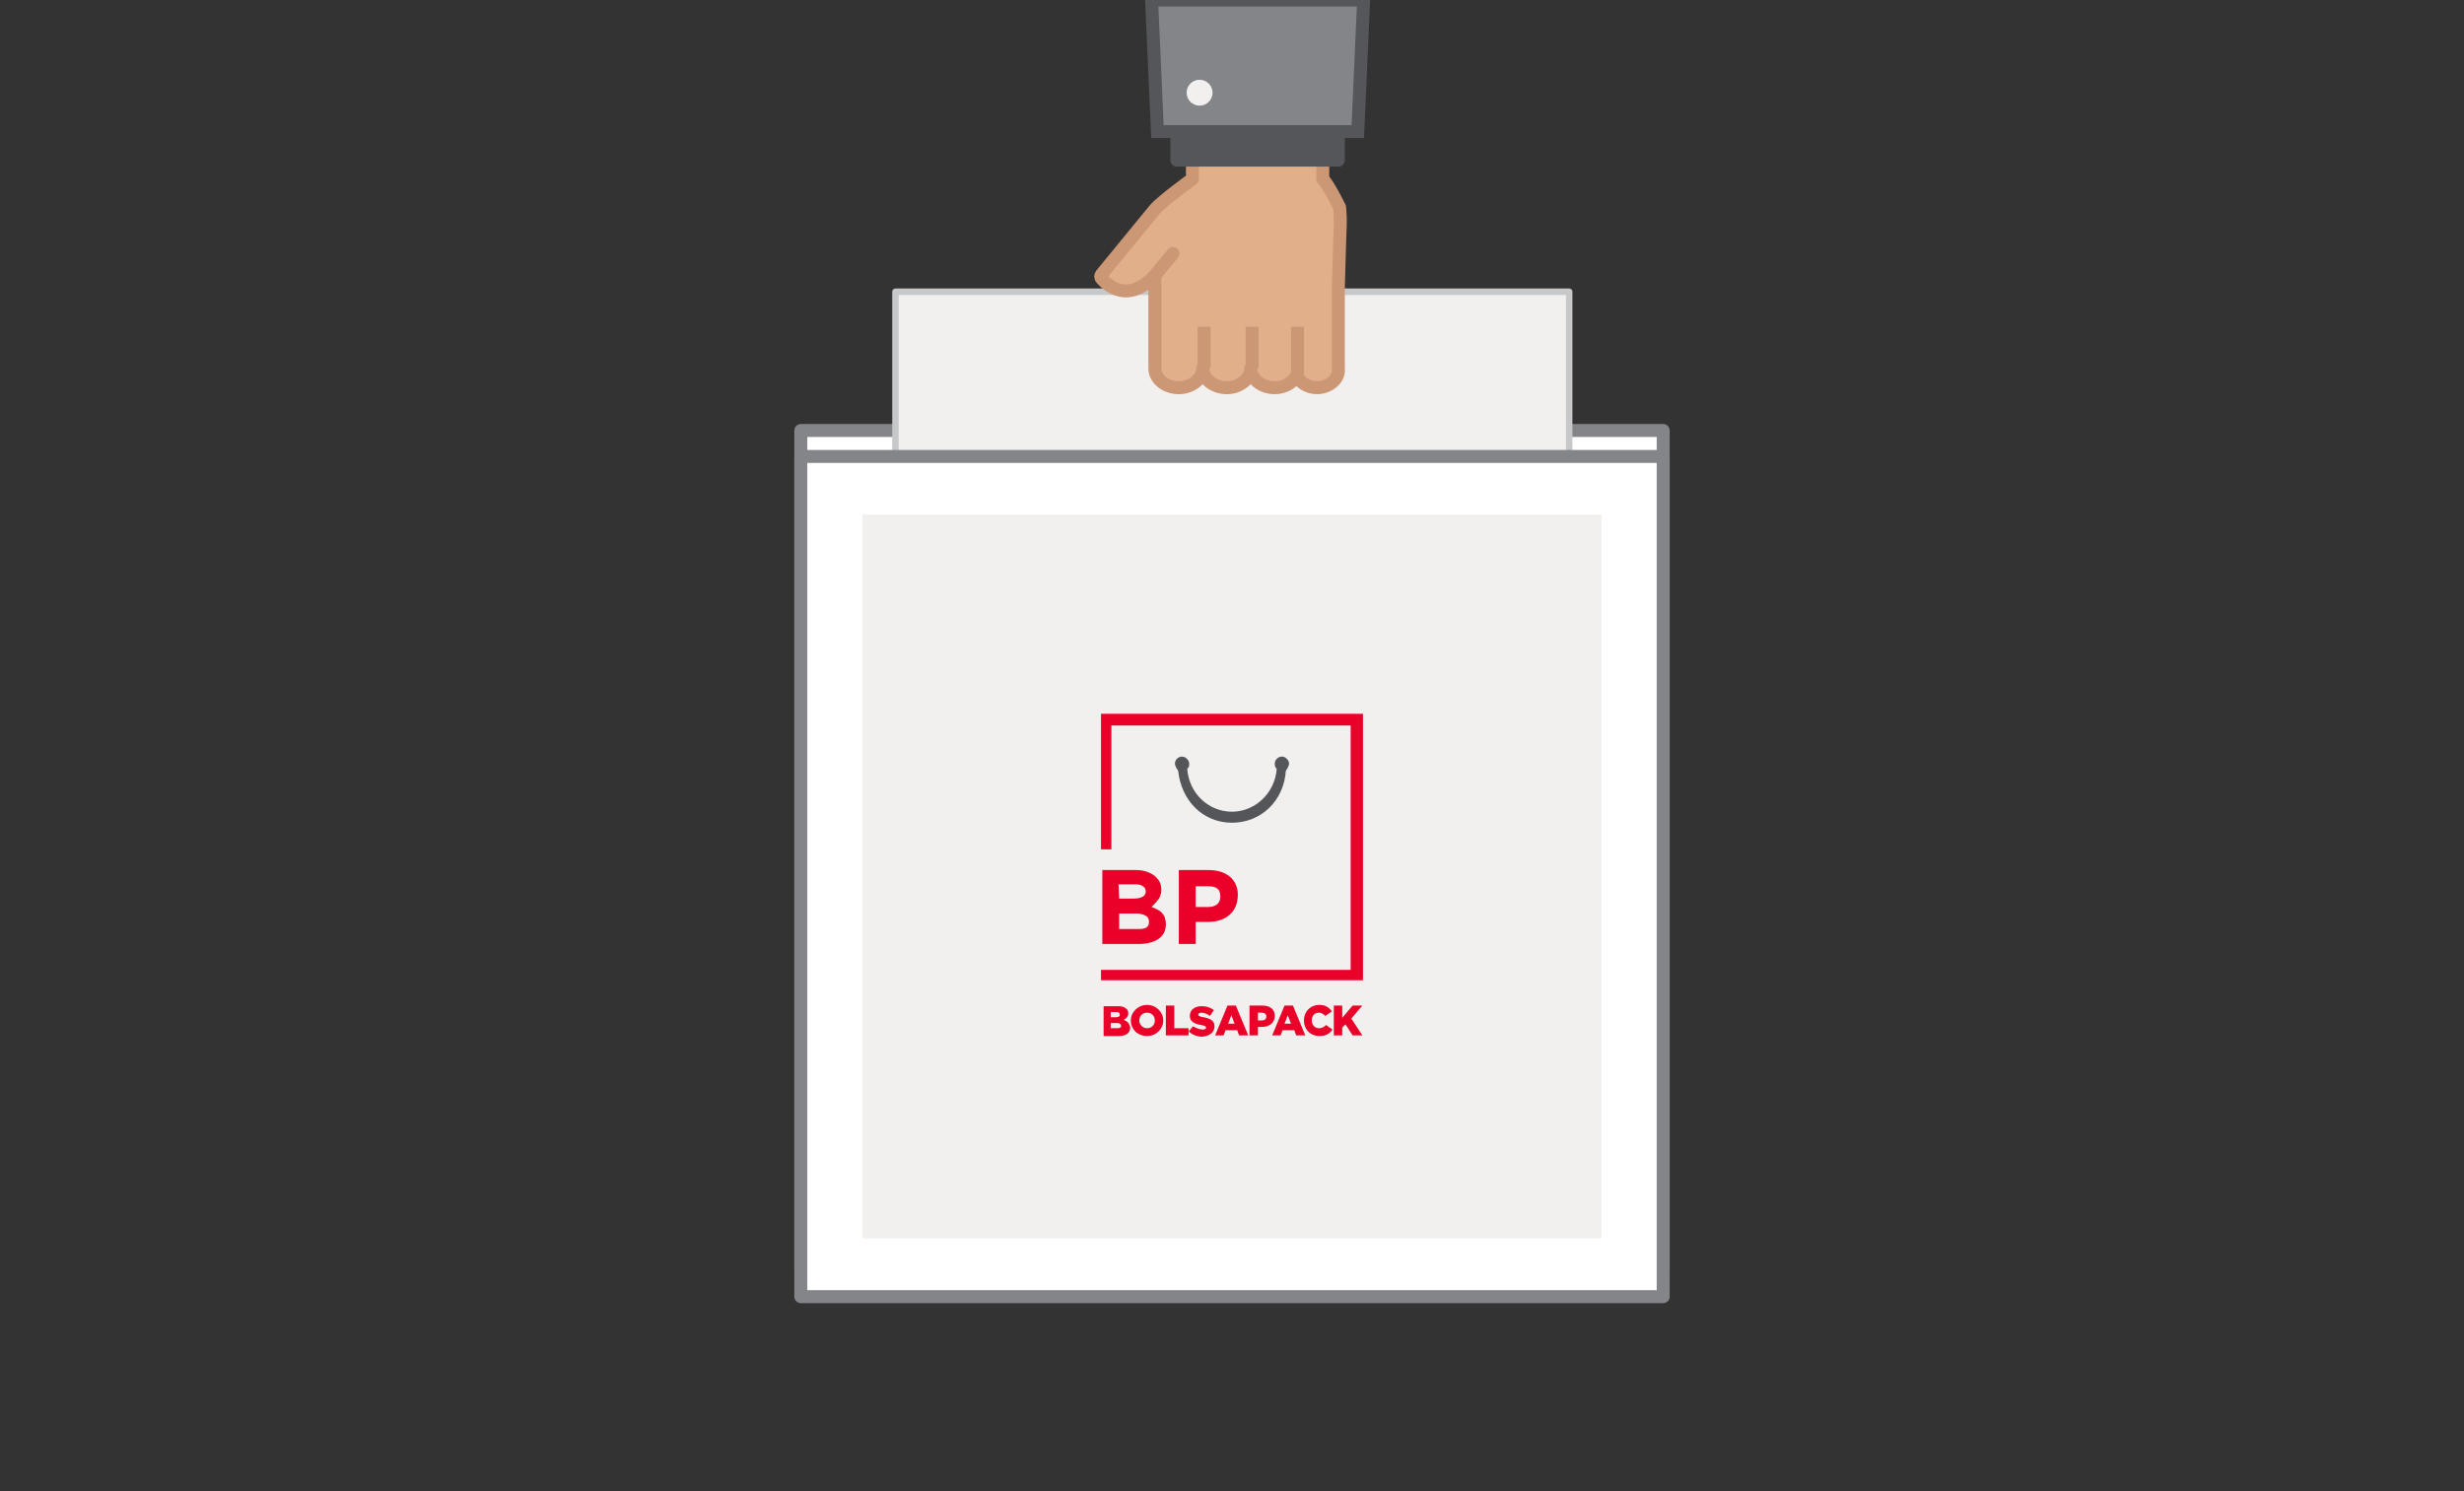 <?xml version="1.0" encoding="utf-8"?>
<!-- Generator: Adobe Illustrator 22.0.0, SVG Export Plug-In . SVG Version: 6.00 Build 0)  -->
<svg version="1.1" id="Layer_1" xmlns="http://www.w3.org/2000/svg" xmlns:xlink="http://www.w3.org/1999/xlink" x="0px" y="0px"
	 width="760px" height="460px" viewBox="0 0 760 460" style="enable-background:new 0 0 760 460;" xml:space="preserve">
<rect x="0" y="0" width="760" height="460" fill="#333333" stroke="none"/>
<style type="text/css">
	.st0{fill:#FFFFFF;stroke:#838588;stroke-width:4;stroke-linecap:round;stroke-linejoin:round;stroke-miterlimit:10;}
	.st1{fill:#F1F0EE;stroke:#C7C8C9;stroke-width:2;stroke-linecap:round;stroke-linejoin:round;stroke-miterlimit:10;}
	.st2{fill:#F1F0EE;}
	.st3{fill:#E1AF8A;stroke:#CC9775;stroke-width:4;stroke-linecap:round;stroke-linejoin:round;stroke-miterlimit:10;}
	.st4{fill:#54565A;stroke:#54565A;stroke-width:4;stroke-linecap:round;stroke-linejoin:round;stroke-miterlimit:10;}
	.st5{fill:#838588;stroke:#54565A;stroke-width:4;stroke-linecap:round;stroke-miterlimit:10;}
	.st6{fill:none;stroke:#CC9775;stroke-width:4;stroke-miterlimit:10;}
	.st7{fill:#54565A;}
	.st8{fill:#EA0029;}
</style>
<g>
	<g>
		<g>
			<g>
				<g>
					<rect x="247" y="132.8" class="st0" width="266" height="259.2"/>
				</g>
			</g>
		</g>
	</g>
	<g>
		<g>
			<rect x="276.2" y="90" class="st1" width="207.8" height="259.6"/>
		</g>
	</g>
	<g>
		<g>
			<g>
				<g>
					<rect x="247" y="140.8" class="st0" width="266" height="259.2"/>
				</g>
			</g>
		</g>
	</g>
	<g>
		<g>
			<g>
				<g>
					<rect x="266" y="158.8" class="st2" width="228" height="223.2"/>
				</g>
			</g>
		</g>
	</g>
	<g>
		<path class="st3" d="M413.2,64c0,0-3.4-7-5.2-8.8V41.4h-40.2v13.8c0,0-9.4,6.8-11.6,9.4l-16.4,20c-0.4,0.4-0.4,1,0,1.4
			c2,2.2,8.2,7.6,16.2-0.8l0,0l5.8-7l-5.6,6.8v28.6c0,3.4,3.4,6,7.4,6s7.4-2.8,7.4-6c0,3.4,3.4,6,7.4,6s7.4-2.8,7.4-6
			c0,3.4,3.4,6,7.4,6c3,0,5.6-1.6,6.8-3.8c0.8,2.2,3.4,3.8,6.2,3.8c3.4,0,6.6-2.4,6.6-5.2V88.6l0,0C413.4,65.6,413.6,69.6,413.2,64z
			"/>
		<g>
			<polyline class="st4" points="363,32.4 363,49.4 412.8,49.4 412.8,32.4 			"/>
		</g>
		<polygon class="st5" points="420.6,0 355.2,0 357,40.6 418.8,40.6 		"/>
		<path class="st2" d="M374,28.6c0,2.2-1.8,4-4,4s-4-1.8-4-4s1.8-4,4-4C372.2,24.6,374,26.4,374,28.6z"/>
		<line class="st6" x1="371.4" y1="113.6" x2="371.4" y2="100.8"/>
		<line class="st6" x1="386.2" y1="113.6" x2="386.2" y2="100.8"/>
		<line class="st6" x1="400.2" y1="116" x2="400.2" y2="100.8"/>
	</g>
	<g>
		<path class="st7" d="M397.6,235.6c0-1-1-2.2-2.2-2.2s-2.2,1-2.2,2.2c0,0.6,0,1,0.6,1.6c-0.6,7.6-6.8,13.2-13.8,13.2
			s-13.2-5.4-13.8-13.2c0.6-0.6,0.6-1,0.6-1.6c0-1-1-2.2-2.2-2.2s-2.2,1-2.2,2.2c0,0.6,0.6,1.6,1,2.2c1,9.2,7.6,16,16.6,16
			s16-6.8,16.6-16C397,237.2,397.6,236.2,397.6,235.6"/>
		<g>
			<path class="st8" d="M420.4,220.2h-80.8V262h3.2v-38.2h73.8v75.4h-77v3.2h80.8L420.4,220.2L420.4,220.2z M358.2,274.4
				L358.2,274.4c0-1.6-0.6-2.8-1.6-3.8s-3.2-2.2-6-2.2H340v22.8h11.2c5.2,0,8.4-2.2,8.4-6l0,0c0-3.2-1.6-4.4-4.4-5.4
				C356.6,278.2,358.2,277.2,358.2,274.4 M345,272.8h5.2c2.2,0,3.2,1,3.2,2.2l0,0c0,1.6-1.6,2.2-3.8,2.2h-4.4L345,272.8L345,272.8z
				 M354.4,284.4c0,1.6-1,2.2-3.2,2.2h-6v-4.8h6C353.4,282.2,354.4,282.8,354.4,284.4L354.4,284.4z M372.6,284.4
				c5.2,0,9.2-2.8,9.2-8.4l0,0c0-4.4-3.2-7.6-9-7.6h-9.2v22.8h5.2v-6.8H372.6z M368.8,273.4h3.8c2.8,0,3.8,1,3.8,3.2l0,0
				c0,2.2-1.6,3.2-3.8,3.2h-3.8V273.4z"/>
			<g>
				<g>
					<path class="st8" d="M346.6,314.6c0.8-0.4,1.4-1,1.4-2l0,0c0-0.6-0.2-1.2-0.6-1.4c-0.6-0.6-1.4-0.8-2.4-0.8h-4.6v9.2h4.8
						c2.2,0,3.4-1,3.4-2.6l0,0C348.4,315.6,347.6,315,346.6,314.6 M342.6,312.2h1.6c0.8,0,1.2,0.2,1.2,0.8l0,0
						c0,0.6-0.4,0.8-1.2,0.8h-1.6V312.2z M345.8,316.4c0,0.6-0.4,0.8-1.2,0.8h-2v-1.6h2C345.4,315.6,345.8,316,345.8,316.4
						L345.8,316.4z M353.8,310c-2.8,0-5,2.2-5,4.8l0,0c0,2.6,2,4.8,5,4.8c2.8,0,5-2.2,5-4.8l0,0C358.8,312.2,356.6,310,353.8,310
						 M356.2,314.8c0,1.4-1,2.4-2.4,2.4s-2.4-1.2-2.4-2.4l0,0c0-1.4,1-2.4,2.4-2.4S356.2,313.4,356.2,314.8L356.2,314.8z
						 M362.2,310.2h-2.6v9.2h7v-2.2h-4.4V310.2z M374.6,316.6c0-1.8-1.4-2.4-3.4-2.8c-1.2-0.2-1.6-0.4-1.6-0.8l0,0
						c0-0.4,0.4-0.6,1-0.6c0.8,0,1.8,0.4,2.6,1l1.2-1.8c-1-0.8-2.2-1.2-3.8-1.2c-2.2,0-3.6,1.2-3.6,3l0,0c0,1.8,1.4,2.4,3.4,2.8
						c1.2,0.2,1.6,0.4,1.6,0.8l0,0c0,0.4-0.4,0.6-1,0.6c-1,0-2-0.4-3-1l-1.4,1.6c1.2,1,2.6,1.6,4.2,1.6
						C373.2,319.6,374.6,318.4,374.6,316.6L374.6,316.6z M378.6,310.2l-3.8,9.2h2.6l0.6-1.6h3.6l0.6,1.6h2.8l-3.8-9.2H378.6z
						 M378.8,315.8l1-2.6l1,2.6H378.8z M393.2,313.4L393.2,313.4c0-2-1.4-3.2-3.8-3.2h-4v9.2h2.6v-2.6h1.2
						C391.4,316.8,393.2,315.6,393.2,313.4 M390.6,313.6c0,0.8-0.6,1.2-1.4,1.2H388v-2.4h1.2C390,312.4,390.6,312.8,390.6,313.6
						L390.6,313.6z M396.2,310.2l-3.8,9.2h2.6l0.6-1.6h3.6l0.6,1.6h2.8l-3.8-9.2H396.2z M396.2,315.8l1-2.6l1,2.6H396.2z
						 M406.8,317.2c-1.2,0-2.2-1-2.2-2.4l0,0c0-1.4,0.8-2.4,2.2-2.4c0.8,0,1.4,0.4,2,1l2-1.4c-0.8-1.2-2-2-3.8-2
						c-2.8,0-4.8,2-4.8,4.8l0,0c0,2.8,2,4.8,4.8,4.8c2,0,3.2-0.8,4-2l-2-1.4C408.4,316.8,407.8,317.2,406.8,317.2 M416.8,314.2
						l3.4-4h-3L414,314v-3.8h-2.6v9.2h2.6V317l1-1l2.2,3.4h3L416.8,314.2z"/>
				</g>
			</g>
		</g>
	</g>
</g>
</svg>
